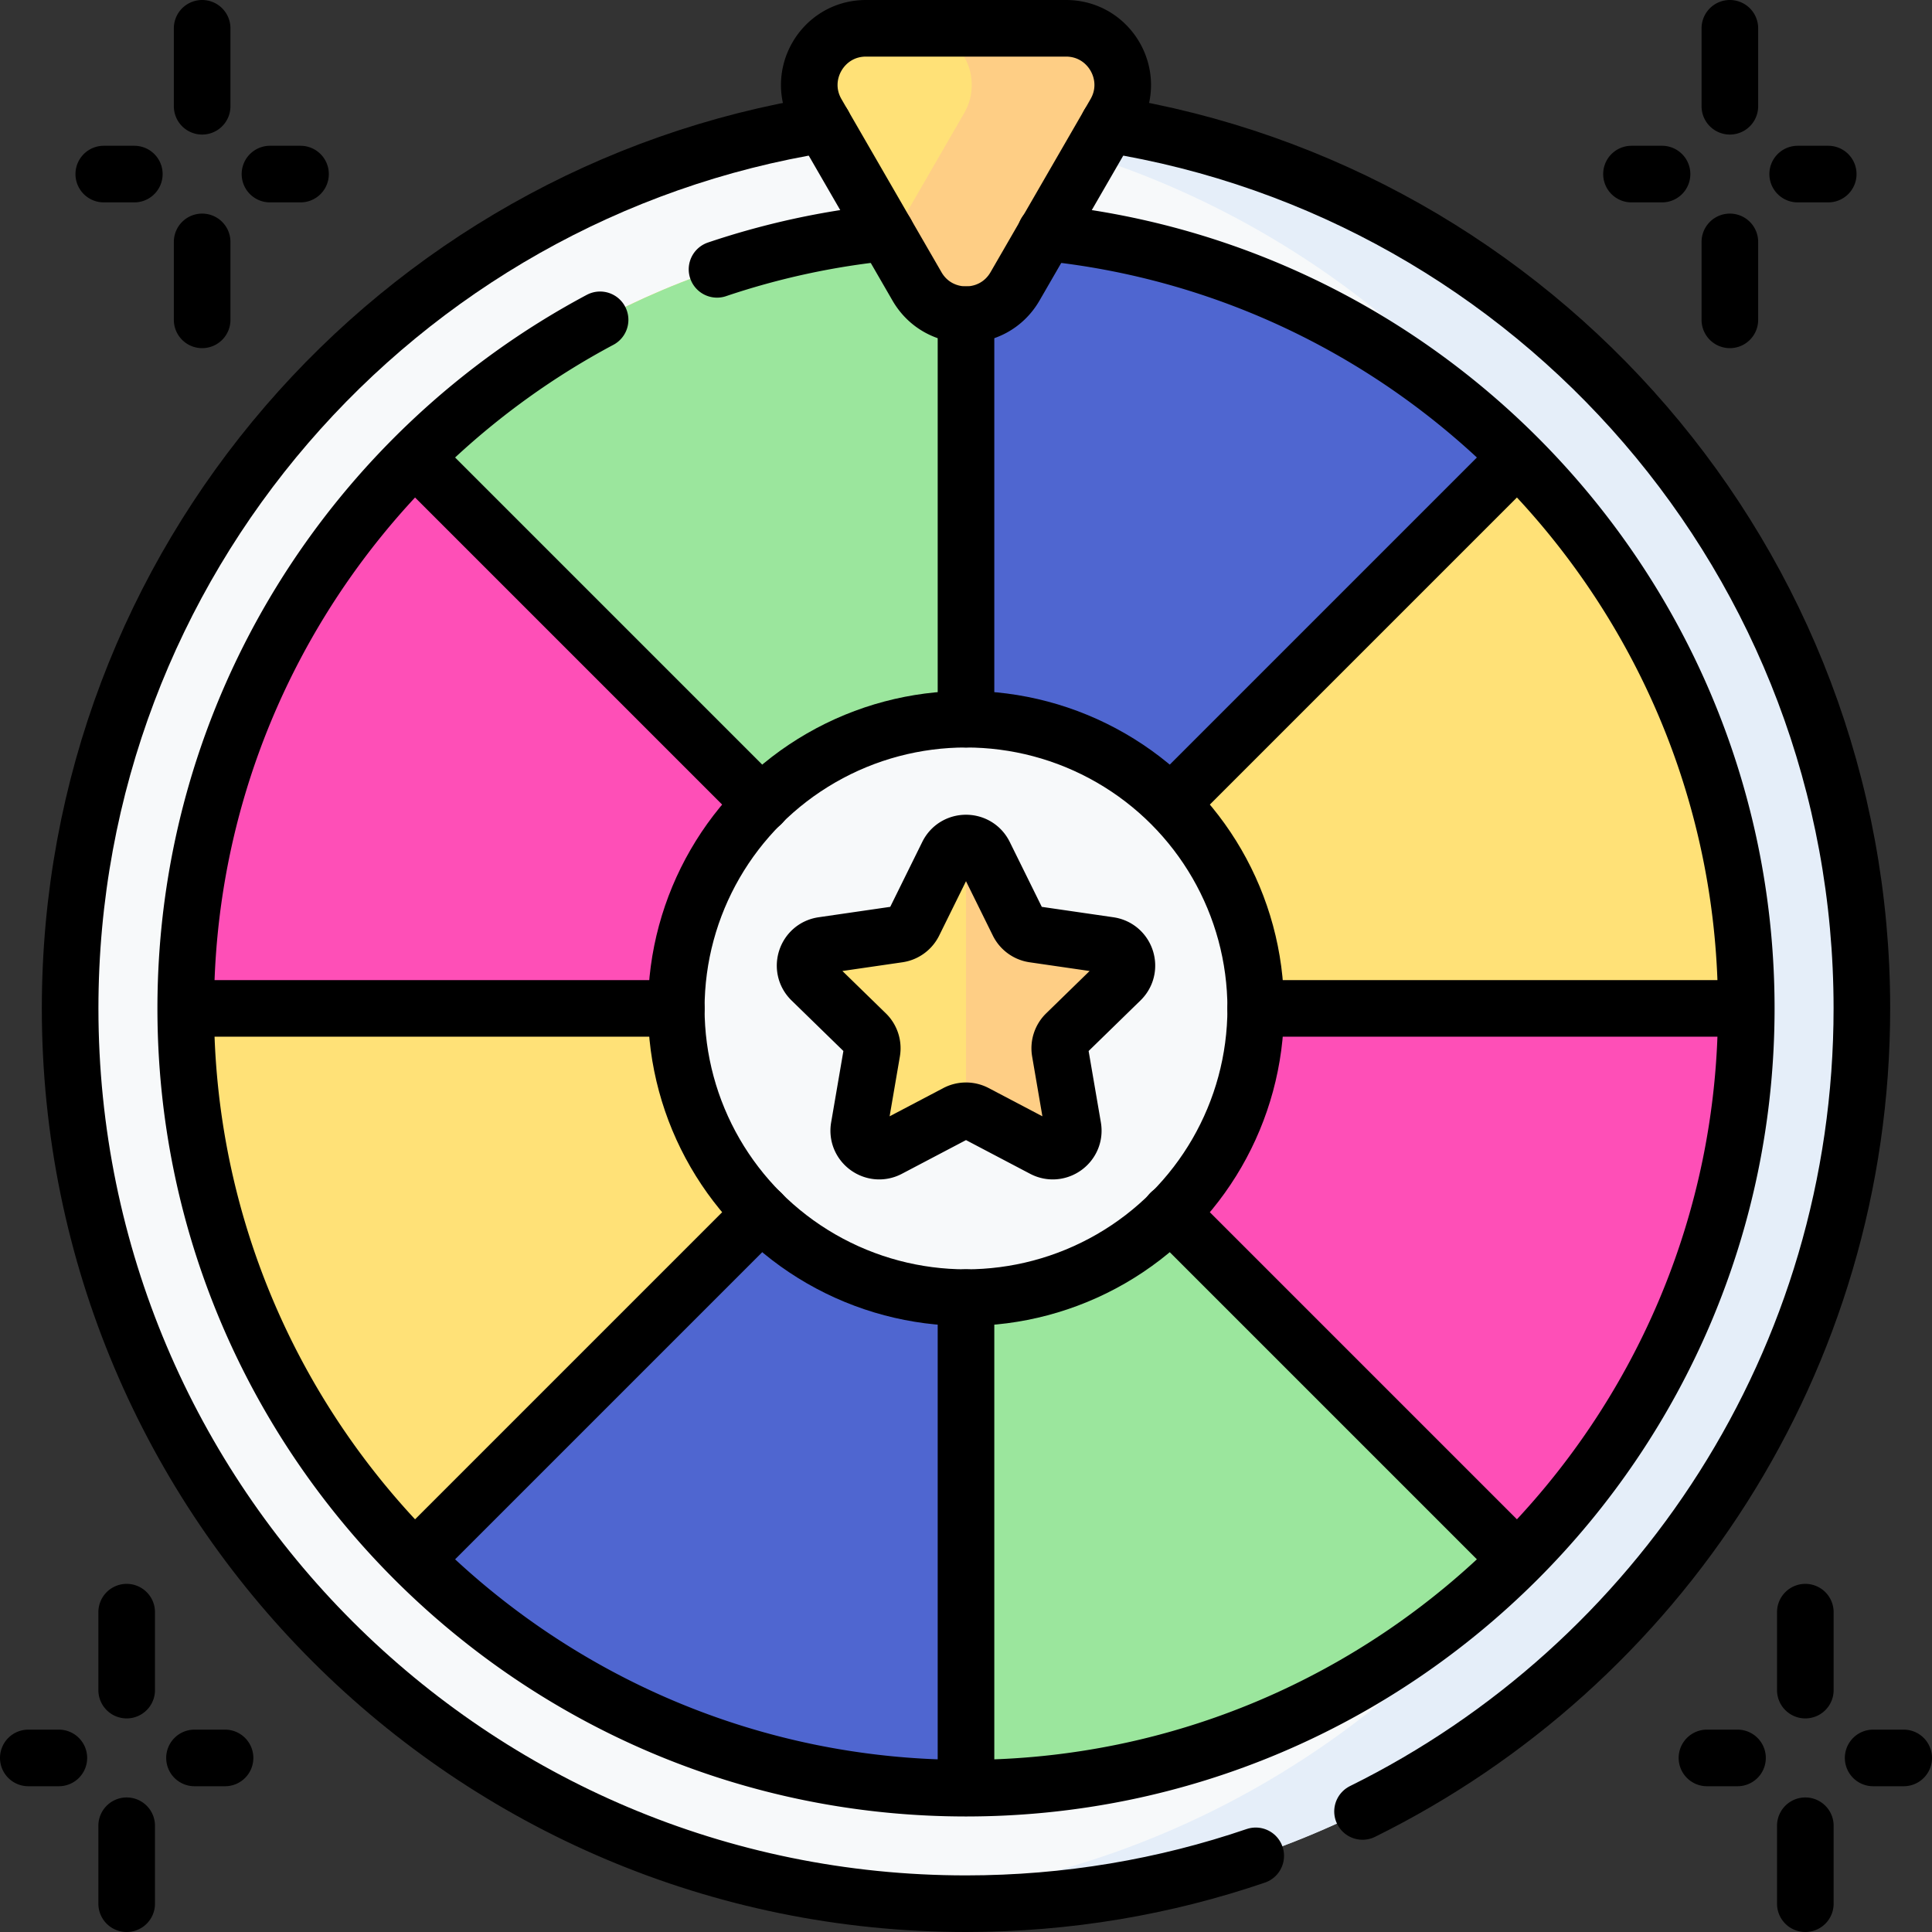 <svg xmlns="http://www.w3.org/2000/svg" version="1.1" xmlns:xlink="http://www.w3.org/1999/xlink" width="512" height="512" x="0" y="0" viewBox="0 0 512 512" style="enable-background:new 0 0 512 512" xml:space="preserve" class=""><rect x="0" y="0" width="512" height="512" fill="#333333" stroke="none"/><g><ellipse cx="256" cy="267.238" rx="237.416" ry="237.262" style="" fill="#f7f9fa" data-original="#f7f9fa"></ellipse><path d="M256 29.975c-6.737 0-13.405.296-20 .846 121.76 10.152 217.416 112.113 217.416 236.417 0 124.303-95.656 226.265-217.416 236.417 6.595.55 13.263.846 20 .846 131.121 0 237.416-106.226 237.416-237.262 0-131.038-106.295-237.264-237.416-237.264z" style="" fill="#e5eef9" data-original="#e5eef9"></path><ellipse cx="256" cy="267.238" rx="206.78" ry="206.646" style="" fill="#ffe177" data-original="#ffe177"></ellipse><path d="M109.901 121.139C72.43 158.561 49.22 210.241 49.22 267.238H256L109.901 121.139z" style="" fill="#fe4fb7" data-original="#fe4fb7"></path><path d="M256 60.592c-56.985 0-108.66 23.156-146.099 60.547L256 267.238V60.592z" style="" fill="#9be69d" data-original="#9be69d"></path><path d="M402.099 121.139C364.66 83.748 312.985 60.592 256 60.592v206.646l146.099-146.099z" style="" fill="#4f66d0" data-original="#4f66d0"></path><path d="M402.099 413.337c37.471-37.422 60.681-89.103 60.681-146.099H256l146.099 146.099z" style="" fill="#fe4fb7" data-original="#fe4fb7"></path><path d="M256 473.884c56.985 0 108.66-23.156 146.099-60.547L256 267.238v206.646z" style="" fill="#9be69d" data-original="#9be69d"></path><path d="M109.901 413.337c37.439 37.391 89.114 60.547 146.099 60.547V267.238L109.901 413.337z" style="" fill="#4f66d0" data-original="#4f66d0"></path><ellipse cx="256" cy="267.238" rx="76.78" ry="76.646" style="" fill="#f7f9fa" data-original="#f7f9fa"></ellipse><path d="M268.988 75.897c-5.774 9.995-20.202 9.995-25.977 0L229.748 52.94l-13.251-22.936c-5.777-10 1.439-22.504 12.988-22.504H282.514c11.549 0 18.766 12.504 12.988 22.504l-13.25 22.936-13.264 22.957z" style="" fill="#ffe177" data-original="#ffe177"></path><path d="M282.514 7.5h-40c11.549 0 18.766 12.504 12.988 22.504L242.251 52.94 236 63.76l7.012 12.137c5.774 9.995 20.202 9.995 25.977 0l13.263-22.958 13.251-22.936c5.776-9.999-1.44-22.503-12.989-22.503z" style="" fill="#fece85" data-original="#fece85"></path><path d="m260.868 226.442 8.972 18.179a5.43 5.43 0 0 0 4.088 2.97l20.061 2.915c4.453.647 6.231 6.119 3.009 9.26l-14.516 14.15a5.43 5.43 0 0 0-1.561 4.805l3.427 19.98c.761 4.435-3.894 7.817-7.877 5.723l-17.943-9.433a5.43 5.43 0 0 0-5.052 0l-17.943 9.433c-3.983 2.094-8.638-1.288-7.877-5.723l3.427-19.98a5.43 5.43 0 0 0-1.561-4.805l-14.516-14.15c-3.222-3.141-1.444-8.613 3.009-9.26l20.061-2.915a5.431 5.431 0 0 0 4.088-2.97l8.972-18.179c1.987-4.035 7.741-4.035 9.732 0z" style="" fill="#ffe177" data-original="#ffe177"></path><path d="M296.997 259.766c3.222-3.141 1.444-8.613-3.009-9.26l-20.061-2.915a5.431 5.431 0 0 1-4.088-2.97l-8.972-18.179c-.996-2.017-2.932-3.026-4.868-3.026v70.951c.868 0 1.735.208 2.526.624l17.943 9.433c3.983 2.094 8.638-1.288 7.877-5.723l-3.427-19.98a5.43 5.43 0 0 1 1.561-4.805l14.518-14.15z" style="" fill="#fece85" data-original="#fece85"></path><path d="M332.781 491.818C308.697 500.039 282.87 504.5 256 504.5c-131.121 0-237.416-106.226-237.416-237.262 0-118.184 86.466-216.185 199.627-234.273M293.79 32.965c113.161 18.088 199.627 116.09 199.627 234.273 0 93.331-53.924 174.076-132.335 212.816" style="stroke-width:15;stroke-linecap:round;stroke-linejoin:round;stroke-miterlimit:10;" fill="none" stroke="#000000" stroke-width="15" stroke-linecap="round" stroke-linejoin="round" stroke-miterlimit="10" data-original="#000000" class=""></path><path d="M190.018 71.377a205.337 205.337 0 0 1 44.775-9.706M277.112 61.661c104.14 10.602 185.668 98.754 185.668 205.577 0 113.945-92.761 206.646-206.78 206.646S49.22 381.183 49.22 267.238c0-78.948 44.531-147.698 109.81-182.482M49.22 267.238h130M109.901 121.139l91.905 91.904M310.423 212.815l91.676-91.676M256 83.394v107.198M462.78 267.238h-130M402.099 413.337l-91.93-91.93M201.782 321.456l-91.881 91.881M256 473.884v-130" style="stroke-width:15;stroke-linecap:round;stroke-linejoin:round;stroke-miterlimit:10;" fill="none" stroke="#000000" stroke-width="15" stroke-linecap="round" stroke-linejoin="round" stroke-miterlimit="10" data-original="#000000" class=""></path><ellipse cx="256" cy="267.238" rx="76.78" ry="76.646" style="stroke-width:15;stroke-linecap:round;stroke-linejoin:round;stroke-miterlimit:10;" fill="none" stroke="#000000" stroke-width="15" stroke-linecap="round" stroke-linejoin="round" stroke-miterlimit="10" data-original="#000000" class=""></ellipse><path d="M268.988 75.897c-5.774 9.995-20.202 9.995-25.977 0L229.748 52.94l-13.251-22.936c-5.777-10 1.439-22.504 12.988-22.504H282.514c11.549 0 18.766 12.504 12.988 22.504l-13.25 22.936-13.264 22.957zM260.868 226.442l8.972 18.179a5.43 5.43 0 0 0 4.088 2.97l20.061 2.915c4.453.647 6.231 6.119 3.009 9.26l-14.516 14.15a5.43 5.43 0 0 0-1.561 4.805l3.427 19.98c.761 4.435-3.894 7.817-7.877 5.723l-17.943-9.433a5.43 5.43 0 0 0-5.052 0l-17.943 9.433c-3.983 2.094-8.638-1.288-7.877-5.723l3.427-19.98a5.43 5.43 0 0 0-1.561-4.805l-14.516-14.15c-3.222-3.141-1.444-8.613 3.009-9.26l20.061-2.915a5.431 5.431 0 0 0 4.088-2.97l8.972-18.179c1.987-4.035 7.741-4.035 9.732 0zM458.43 7.5v20.658M458.43 64.104v20.658M484.5 46.131h-8.097M440.457 46.131h-8.097M33.57 427.238v20.658M33.57 483.842V504.5M59.64 465.869h-8.097M15.597 465.869H7.5M478.43 504.5v-20.658M478.43 447.896v-20.658M504.5 465.869h-8.097M460.457 465.869h-8.097M53.57 84.762V64.104M53.57 28.158V7.5M79.64 46.131h-8.097M35.597 46.131H27.5" style="stroke-width:15;stroke-linecap:round;stroke-linejoin:round;stroke-miterlimit:10;" fill="none" stroke="#000000" stroke-width="15" stroke-linecap="round" stroke-linejoin="round" stroke-miterlimit="10" data-original="#000000" class=""></path></g></svg>